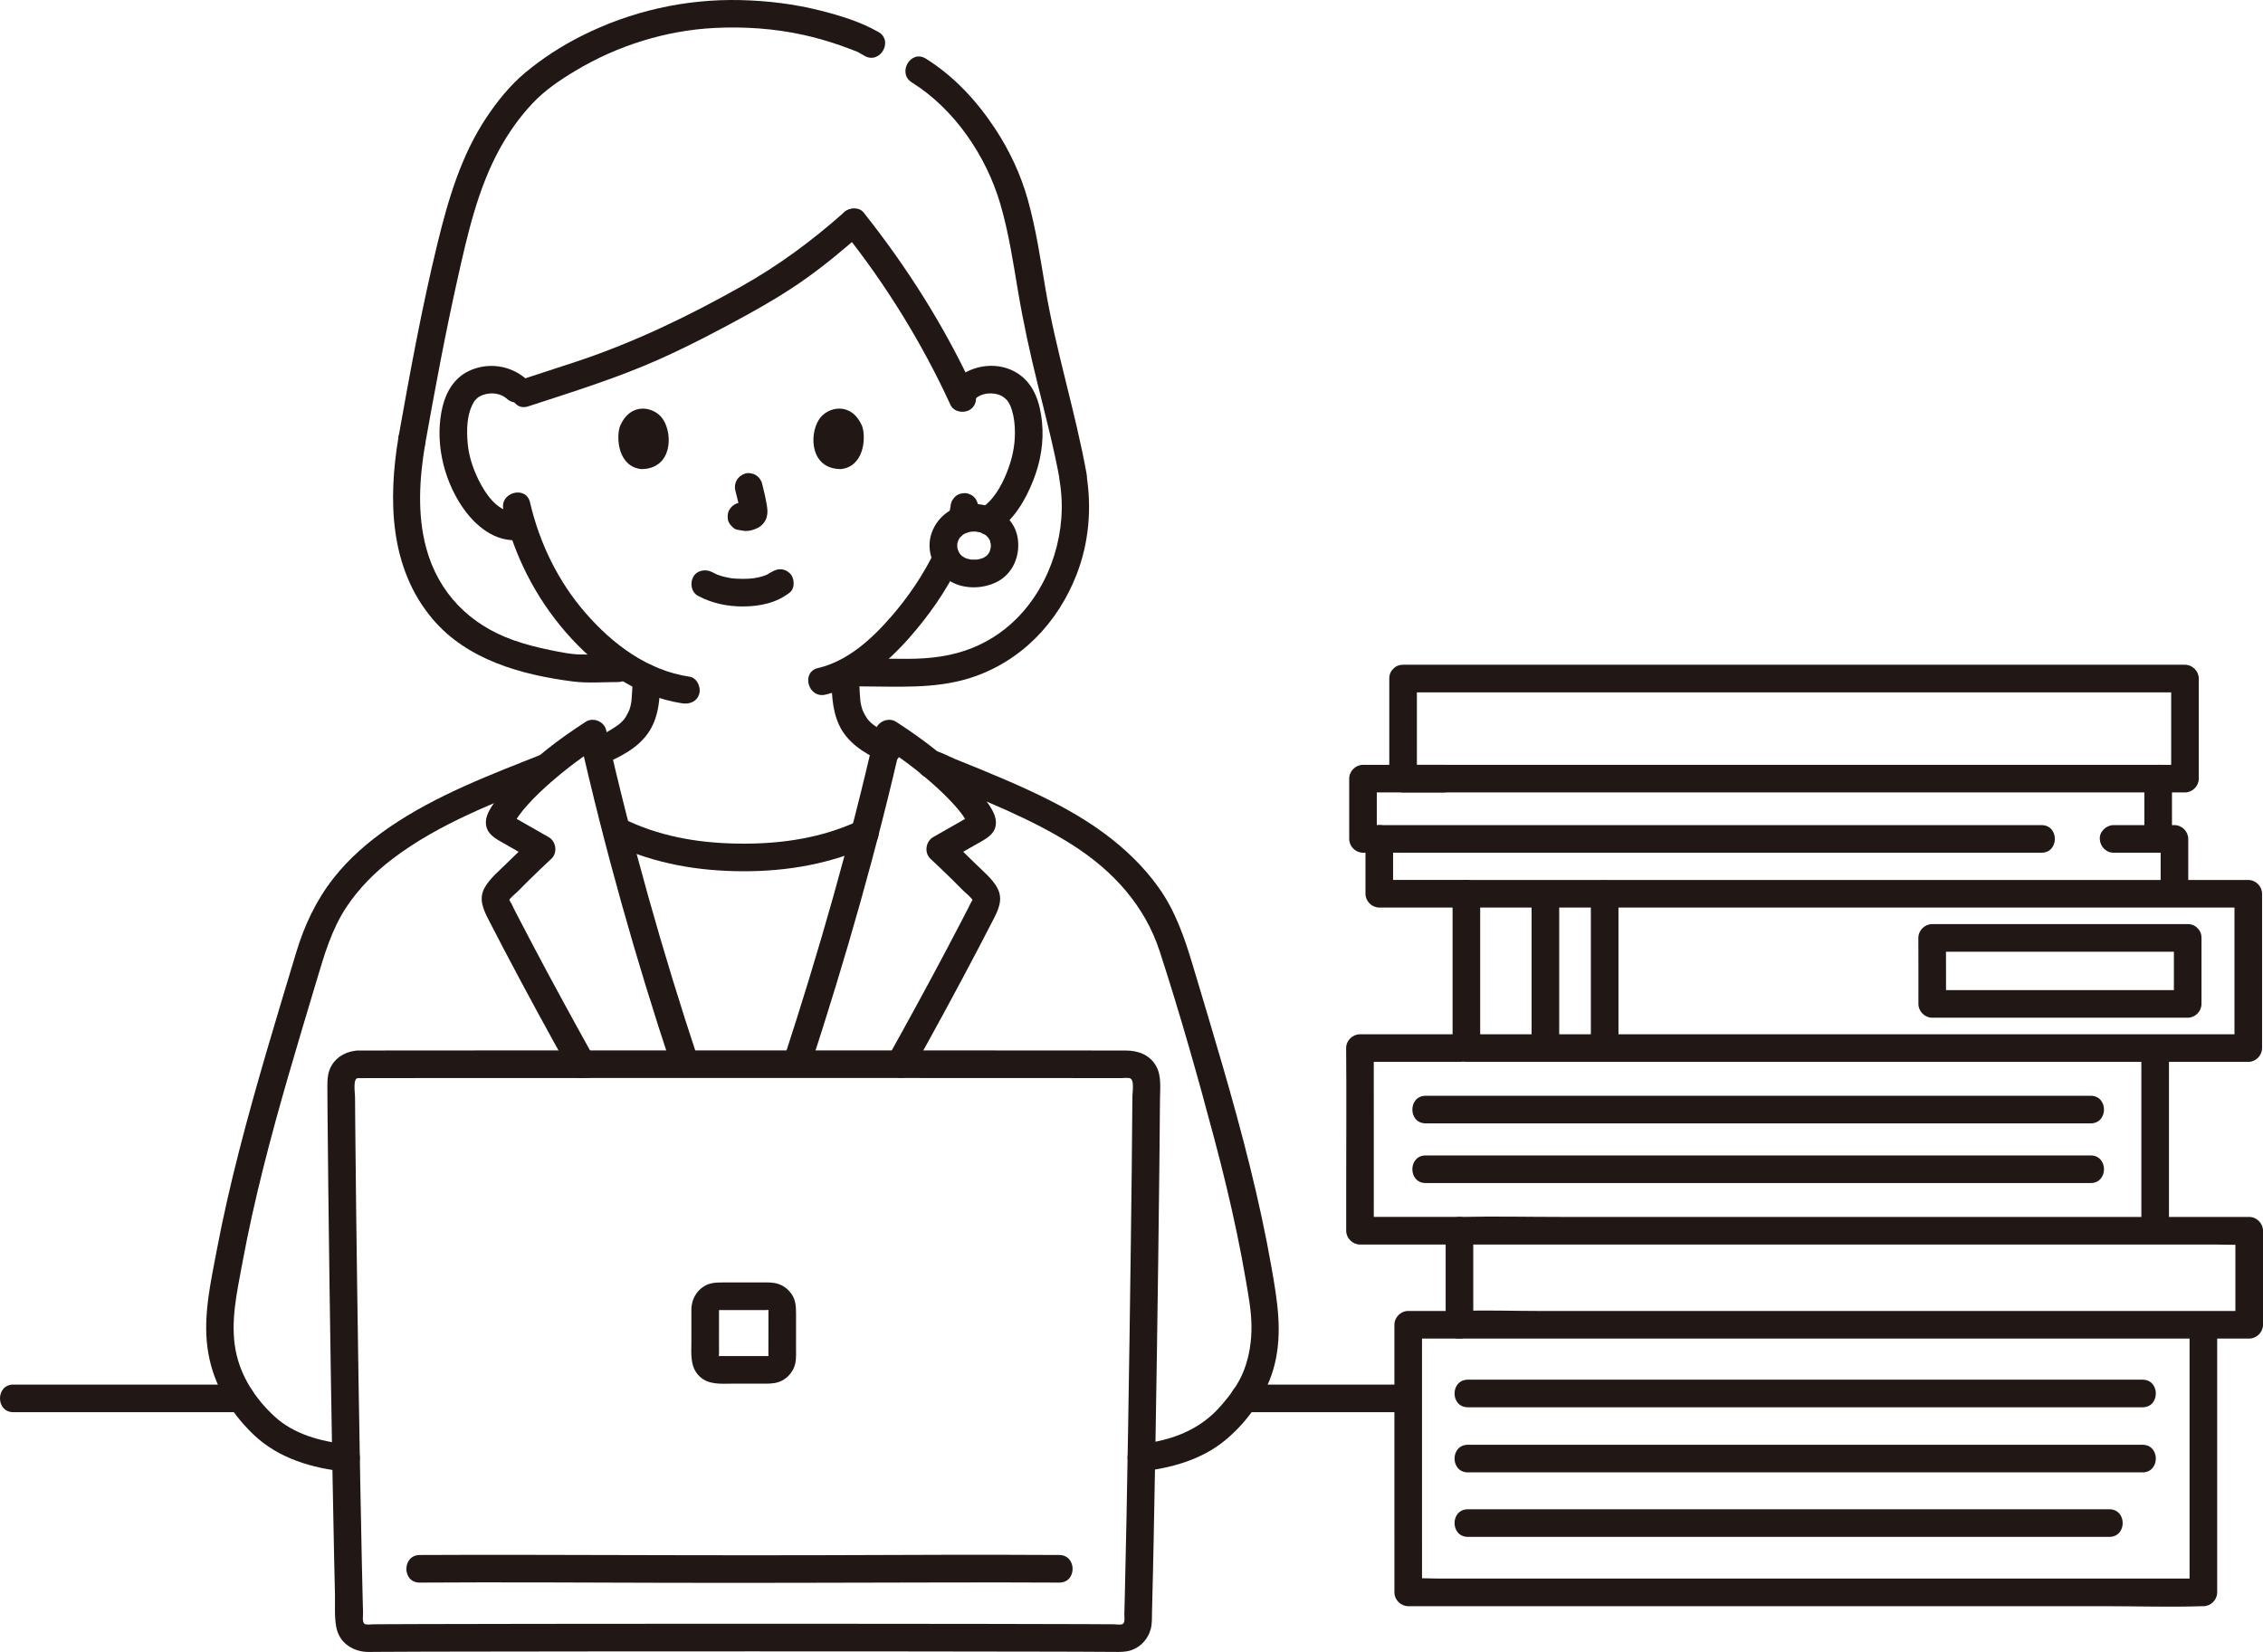 <?xml version="1.0" encoding="UTF-8"?><svg id="b" xmlns="http://www.w3.org/2000/svg" width="393.501" height="287.248" viewBox="0 0 393.501 287.248"><defs><style>.e{fill:#211715;stroke-width:0px;}</style></defs><g id="c"><g id="d"><path class="e" d="m41.918,240.755H2.318c-3.089,0-3.094,4.8,0,4.8h39.6c3.089,0,3.094-4.8,0-4.8h0Z"/><path class="e" d="m216.318,245.555h28.55c3.089,0,3.094-4.8,0-4.8h-28.55c-3.089,0-3.094,4.8,0,4.8h0Z"/><path class="e" d="m121.397,103.619c2.456,1.297,5.1,1.85,7.878,1.832,2.88-.019,5.731-.611,8.03-2.403.995-.775.875-2.591,0-3.394-1.055-.969-2.332-.827-3.394,0,.812-.633-.147.061-.412.2-.212.111-.779.266-.077.06-.221.065-.434.167-.654.238-.599.193-1.211.316-1.831.418.347-.057.188-.025-.066,0-.18.018-.36.033-.54.044-.433.028-.868.039-1.302.036-.389-.002-.777-.016-1.165-.042-.178-.012-.356-.026-.534-.044-.101-.01-.753-.131-.15-.013-.576-.112-1.147-.211-1.711-.38-.24-.072-.473-.158-.71-.239-.574-.196.449.221-.07-.024-.293-.138-.583-.283-.87-.434-1.11-.586-2.66-.318-3.284.861-.586,1.109-.324,2.658.861,3.284h0Z"/><path class="e" d="m127.869,85.3c.335,1.276.656,2.571.847,3.877l-.086-.638c.023.179.033.355.015.535l.086-.638c-.013.083-.031.161-.059.241l.242-.573c-.025.056-.051.104-.085.155l.375-.486c-.04.048-.078.086-.127.125l.486-.375c-.098.063-.201.114-.307.163l.573-.242c-.169.071-.337.122-.518.151l.638-.086c-.163.019-.323.018-.486,0l.638.086c-.183-.026-.363-.07-.546-.095-.319-.1-.638-.114-.957-.043-.319.014-.617.109-.892.285-.498.291-.973.862-1.103,1.434-.14.614-.11,1.304.242,1.849.312.484.835,1.022,1.434,1.103.453.061.894.175,1.355.196.727.032,1.396-.194,2.044-.493.809-.373,1.443-1.123,1.658-1.993.183-.74.107-1.358-.019-2.1-.211-1.249-.5-2.487-.821-3.712-.152-.579-.588-1.133-1.103-1.434s-1.273-.429-1.849-.242c-1.25.404-2.018,1.651-1.676,2.952h0Z"/><path class="e" d="m107.768,74.212c-.647,2.104-.225,6.944,3.76,7.356,5.268-.032,5.548-5.883,3.775-8.634-1.452-2.253-5.721-3.189-7.535,1.279Z"/><path class="e" d="m149.954,74.212c.648,2.104.226,6.944-3.76,7.355-5.268-.032-5.549-5.883-3.775-8.634,1.452-2.252,5.721-3.189,7.535,1.279Z"/><path class="e" d="m69.297,75.968c-1.829,10.93-1.583,22.786,5.923,31.665,6.022,7.123,15.486,9.719,24.381,10.862,2.564.33,5.248.102,7.831.102,3.089,0,3.094-4.8,0-4.8-2.212,0-4.429.049-6.64,0-1.682-.037-3.396-.418-5.041-.745-2.174-.432-4.327-.985-6.42-1.719-7.605-2.669-13.097-8.188-15.22-16.045-1.587-5.875-1.18-12.105-.187-18.045.214-1.277-.336-2.584-1.676-2.952-1.15-.316-2.737.391-2.952,1.676h0Z"/><path class="e" d="m152.753,5.568c-3.093-1.778-6.684-2.866-10.132-3.738-4.512-1.142-9.181-1.701-13.83-1.813-9.655-.233-19.204,1.936-27.818,6.304-3.429,1.738-6.67,3.839-9.626,6.299-2.638,2.196-4.821,4.916-6.728,7.76-4.415,6.585-6.693,14.338-8.551,21.965-2.706,11.106-4.761,22.374-6.77,33.623-.228,1.275.346,2.587,1.676,2.952,1.161.319,2.723-.393,2.952-1.676,1.719-9.625,3.505-19.245,5.643-28.787,1.722-7.683,3.505-15.65,7.337-22.604,1.566-2.841,3.438-5.48,5.653-7.841,2.166-2.309,4.775-4.072,7.493-5.702,7.287-4.371,15.691-7.013,24.185-7.447,5.173-.264,10.435.096,15.497,1.213,2.162.477,4.292,1.091,6.383,1.819.987.344,1.963.719,2.935,1.102.678.267.241.113.112.044.156.085.309.177.462.266l.704.405c2.683,1.542,5.103-2.604,2.423-4.145h0Z"/><path class="e" d="m184.281,83.802c1.384,8.449-1.465,17.719-7.531,23.788-2.526,2.527-5.619,4.443-9.012,5.567-3.698,1.225-7.41,1.462-11.277,1.396-2.286-.039-4.575,0-6.861,0-3.089,0-3.094,4.8,0,4.8,6.376,0,12.929.495,19.091-1.462,8.778-2.788,15.267-9.568,18.547-18.075,2.118-5.492,2.622-11.5,1.673-17.29-.21-1.28-1.798-1.993-2.952-1.676-1.36.374-1.887,1.668-1.676,2.952h0Z"/><path class="e" d="m158.566,14.34c7.404,4.62,12.923,12.78,15.362,21.086,1.464,4.988,2.24,10.154,3.101,15.271.902,5.359,2.06,10.651,3.364,15.927,1.385,5.603,2.853,11.184,3.888,16.866.232,1.276,1.782,1.998,2.952,1.676,1.342-.369,1.909-1.673,1.676-2.952-1.946-10.689-5.255-21.069-7.082-31.788-.896-5.259-1.662-10.566-3.109-15.71-1.243-4.42-3.182-8.553-5.709-12.381-3.166-4.795-7.122-9.083-12.021-12.14-2.628-1.64-5.041,2.511-2.423,4.145h0Z"/><path class="e" d="m143.526,120.789c5.852-1.36,10.766-5.542,14.643-9.952,3.313-3.768,6.307-8.001,8.491-12.531.563-1.167.32-2.593-.861-3.284-1.051-.615-2.718-.312-3.284.861-1.982,4.112-4.63,7.982-7.547,11.338-3.464,3.985-7.638,7.758-12.719,8.939-3.008.699-1.735,5.328,1.276,4.629h0Z"/><path class="e" d="m165.288,88.145c-.005.041-.01.082-.016.124l.086-.638c-.098.723-.26,1.436-.464,2.136-.1.319-.114.638-.043.957.014.319.109.617.285.892.151.28.357.504.618.673.232.212.504.355.816.43l.638.086c.433-.001.837-.111,1.211-.328l.486-.375c.297-.299.503-.652.617-1.059.278-.953.444-1.913.566-2.898.012-.33-.056-.639-.207-.925-.097-.298-.262-.555-.496-.772-.217-.234-.475-.399-.772-.496-.286-.15-.594-.219-.925-.207l-.638.086c-.407.114-.76.32-1.059.617l-.375.486c-.217.374-.326.778-.328,1.211h0Z"/><path class="e" d="m87.533,88.629c1.838,7.893,5.579,15.263,10.905,21.373,5.227,5.998,12.175,11.095,20.206,12.3,1.28.192,2.58-.321,2.952-1.676.311-1.133-.387-2.759-1.676-2.952-7.313-1.097-13.329-5.606-18.088-11.066-4.787-5.493-8.023-12.179-9.67-19.255-.7-3.007-5.33-1.734-4.629,1.276h0Z"/><path class="e" d="m91.553,65.959c-2.761-2.464-6.723-3.038-10.076-1.426-2.426,1.166-3.866,3.531-4.498,6.076-1.441,5.802.006,12.436,3.304,17.379,2.263,3.391,5.841,6.444,10.189,5.88,1.285-.167,2.4-.984,2.4-2.4,0-1.167-1.106-2.568-2.4-2.4-3.206.416-5.37-2.167-6.79-4.73-1.198-2.162-2.125-4.675-2.351-7.146s-.199-5.313,1.177-7.466c.093-.133.068-.107-.074.079.07-.087.143-.172.22-.253.061-.06.545-.511.36-.369.427-.327.902-.521,1.42-.645,1.3-.312,2.713-.088,3.726.815,2.299,2.051,5.705-1.332,3.394-3.394h0Z"/><path class="e" d="m169.565,69.352c.873-.783,2.044-1.043,3.192-.914,1.063.12,1.682.489,2.28,1.079.357.352-.139-.259.136.149.095.141.187.283.273.431.242.417.375.769.519,1.247.376,1.245.506,2.514.516,3.811.018,2.482-.515,4.775-1.433,7.071s-2.368,4.871-4.531,6.198c-2.629,1.613-.22,5.766,2.423,4.145,3.3-2.024,5.356-5.559,6.737-9.066,1.268-3.22,1.86-6.672,1.51-10.133-.323-3.199-1.281-6.434-4.058-8.331-3.348-2.288-8.017-1.716-10.958.921-2.305,2.067,1.099,5.452,3.394,3.394h0Z"/><path class="e" d="m104.547,133.018c3.156-1.313,6.5-2.918,8.386-5.911,1.73-2.745,1.834-6.042,1.876-9.193.017-1.256-1.116-2.458-2.4-2.4-1.315.059-2.382,1.054-2.4,2.4-.015,1.136-.072,2.27-.163,3.402-.015.183-.03.366-.048.549-.019.186-.067.488-.01.137-.06.368-.132.734-.24,1.091-.043.142-.094.282-.144.422-.217.609.13-.225-.04.096-.159.301-.296.608-.471.901-.069.115-.14.229-.215.341-.117.176-.253.342-.041.083-.215.264-.448.514-.698.745-.103.095-.211.183-.317.275.303-.263-.072.052-.138.099-.293.213-.592.417-.897.612-.564.361-1.149.689-1.746.992-.315.159-.633.311-.954.457-.13.059-.26.117-.39.175-.037.016-.687.29-.225.098-1.154.48-2.11,1.611-1.676,2.952.359,1.11,1.711,2.193,2.952,1.676h0Z"/><path class="e" d="m144.592,116.993c0,3.049.013,6.23,1.302,9.044,1.394,3.045,4.324,4.913,7.273,6.256,1.14.519,2.636.364,3.284-.861.556-1.053.359-2.728-.861-3.284-1.273-.58-2.505-1.241-3.639-2.065-.096-.07-.417-.333-.174-.129-.133-.112-.265-.225-.391-.345-.222-.21-.429-.435-.622-.672.212.26.077.095-.04-.082-.074-.112-.146-.225-.214-.341-.175-.293-.312-.599-.47-.9-.163-.311.11.34,0,.002-.06-.185-.135-.364-.19-.551-.102-.346-.166-.699-.229-1.053-.027-.173-.025-.158.007.045l-.025-.237c-.012-.157-.029-.314-.042-.471-.033-.392-.059-.784-.083-1.177-.063-1.06-.083-2.118-.083-3.179,0-1.255-1.104-2.458-2.4-2.4s-2.4,1.055-2.4,2.4h0Z"/><path class="e" d="m106.844,146.924c7.132,3.275,14.58,4.557,22.388,4.572s15.272-1.304,22.388-4.572c1.178-.541,1.469-2.243.861-3.284-.707-1.209-2.101-1.404-3.284-.861-6.324,2.905-13.059,3.93-19.965,3.917s-13.628-1.006-19.965-3.917c-1.177-.541-2.584-.334-3.284.861-.605,1.034-.322,2.74.861,3.284h0Z"/><path class="e" d="m169.372,87.626c-3.294.04-6.232,1.878-7.364,5.02-1.072,2.977.229,6.325,2.729,8.108,2.458,1.753,6.05,1.759,8.675.396,2.809-1.46,4.049-4.667,3.535-7.691-.611-3.594-4.125-5.792-7.575-5.834-1.256-.015-2.458,1.115-2.4,2.4.059,1.313,1.054,2.384,2.4,2.4.16.002.319.015.478.017.419.007-.122.001-.176-.035.162.108.532.1.731.156.14.039.275.09.414.134.382.121-.15-.043-.179-.08.124.152.546.285.724.403.057.038.441.286.083.052-.342-.224-.001.013.062.072.154.143.287.352.449.48-.394-.312-.235-.341-.105-.118.054.093.117.182.17.276.052.092.091.2.149.287.079.168.042.076-.112-.277.032.081.061.162.088.244.062.189.067.466.159.633-.018-.032-.05-.635-.034-.245.005.134.017.267.017.401,0,.093-.002.187-.007.28-.012.243-.153.528.032-.095-.068.229-.088.474-.158.704-.029.096-.09.206-.102.303.061-.478.2-.409.066-.168-.101.182-.205.359-.313.538-.14.231-.272.152.115-.14-.056.042-.113.131-.164.186-.085.091-.174.178-.266.262-.221.2-.341.131.095-.059-.187.081-.36.241-.544.339-.11.059-.253.102-.355.173.039-.027.565-.2.198-.094-.223.065-.441.14-.668.191-.121.027-.317.026-.426.079l.344-.048c-.1.011-.201.019-.302.025-.257.016-.516.019-.773.008-.1-.004-.2-.016-.301-.02-.533-.022.571.114.056.008-.232-.047-.461-.097-.687-.166-.088-.027-.174-.061-.262-.087-.401-.121.533.27-.044-.026-.196-.1-.377-.22-.563-.335-.184-.115-.116-.218.177.143-.075-.093-.199-.17-.287-.255-.092-.089-.489-.575-.236-.23.257.35.006-.003-.035-.066-.07-.107-.135-.217-.195-.329-.124-.231-.091-.46.024.106-.016-.078-.064-.168-.09-.245-.071-.212-.115-.429-.167-.646-.117-.487.027.599.014.09-.002-.094-.012-.189-.015-.283-.003-.137-.002-.274.006-.41.019-.332.16-.313-.025.115.095-.219.13-.522.2-.753.109-.36-.068.184-.095.214.101-.115.161-.323.242-.457.045-.074.095-.144.14-.218.228-.375-.405.419-.014.023.143-.146.425-.334.521-.508l-.275.208c.072-.054.146-.107.221-.157.114-.076.231-.148.351-.215.099-.055.217-.096.309-.16.166-.078.083-.044-.25.1.089-.035.179-.069.27-.099.282-.096.57-.157.861-.219.351-.075-.115.104-.18.023.031.038.564-.03.636-.031,1.255-.015,2.459-1.093,2.4-2.4-.058-1.287-1.055-2.416-2.4-2.4Z"/><path class="e" d="m103.261,183.843c-3.509-6.299-6.967-12.626-10.338-19-.823-1.556-1.64-3.114-2.451-4.676-.365-.702-.728-1.404-1.09-2.108-.2-.388-.392-.904-.646-1.258-.235-.327-.129-.568-.319-.09.233-.583,1.195-1.277,1.635-1.73.611-.63,1.231-1.252,1.857-1.868,1.304-1.284,2.634-2.541,3.968-3.792,1.122-1.052.827-3.025-.486-3.769-1.19-.675-2.38-1.352-3.568-2.031-.559-.319-1.118-.639-1.677-.959-.279-.16-.558-.32-.837-.48-.139-.08-.279-.16-.418-.24-.307-.2-.286-.15.062.151l.328,1.211c-.018.535.223-.266.35-.477.2-.333.416-.656.64-.974.439-.622.933-1.2,1.441-1.766,1.281-1.429,2.679-2.751,4.124-4.012,2.656-2.318,5.493-4.432,8.457-6.34l-3.526-1.434c4.386,19.415,9.791,38.594,16.07,57.48.97,2.917,5.607,1.667,4.629-1.276-6.279-18.886-11.684-38.065-16.07-57.48-.333-1.473-2.261-2.249-3.526-1.434-4.643,2.989-9.177,6.442-12.97,10.47-.929.986-1.798,2.028-2.597,3.123-.77,1.056-1.743,2.403-1.81,3.742-.11,2.21,1.796,3.058,3.44,4,1.677.96,3.355,1.917,5.036,2.87l-.486-3.769c-1.451,1.361-2.897,2.728-4.309,4.129-1.293,1.283-2.936,2.625-3.856,4.212-1.18,2.034-.261,3.915.705,5.794.871,1.694,1.75,3.385,2.635,5.072,3.723,7.096,7.561,14.131,11.461,21.131,1.504,2.699,5.651.281,4.145-2.423h0Z"/><path class="e" d="m140.833,185.683c6.182-18.928,11.671-38.052,16.06-57.48l-3.526,1.434c2.965,1.909,5.804,4.022,8.462,6.34,1.446,1.261,2.846,2.583,4.127,4.012.508.566,1.003,1.144,1.442,1.766.224.317.439.641.64.974.124.206.374,1.016.35.477l.328-1.211c.203-.39.32-.265-.149-.031-.287.143-.562.321-.84.48-.63.36-1.259.719-1.889,1.079-1.187.678-2.374,1.355-3.561,2.031-1.313.748-1.607,2.714-.486,3.769,1.273,1.198,2.542,2.399,3.789,3.624.626.615,1.247,1.236,1.86,1.865.495.508,1.526,1.248,1.801,1.901-.158-.374.029-.444-.319.09-.211.324-.362.705-.538,1.048-.398.773-.797,1.546-1.198,2.318-.811,1.562-1.628,3.12-2.45,4.676-3.366,6.372-6.821,12.696-10.33,18.99-1.506,2.701,2.638,5.124,4.145,2.423,3.901-6.995,7.733-14.028,11.452-21.121.885-1.687,1.763-3.378,2.634-5.072.937-1.822,1.848-3.622.804-5.627-.833-1.6-2.522-2.952-3.785-4.211-1.464-1.459-2.965-2.881-4.47-4.298l-.486,3.769c1.677-.955,3.354-1.913,5.03-2.87,1.643-.939,3.568-1.784,3.442-4-.074-1.299-.977-2.585-1.718-3.619-.819-1.142-1.723-2.224-2.687-3.246-3.796-4.027-8.333-7.48-12.978-10.47-1.265-.814-3.193-.039-3.526,1.434-4.389,19.428-9.878,38.552-16.06,57.48-.961,2.943,3.672,4.204,4.629,1.276h0Z"/><path class="e" d="m60.168,251.105c-4.392-.445-9.099-1.736-12.413-4.793-3.371-3.108-5.933-7.004-6.787-11.543-.938-4.989.25-10.14,1.155-15.044,1.025-5.557,2.261-11.073,3.634-16.554,2.75-10.972,6.043-21.797,9.286-32.631,1.342-4.48,2.596-8.899,5.21-12.837,2.136-3.219,4.929-6.03,8-8.364,8.213-6.24,18.154-9.936,27.653-13.71,1.204-.478,2.047-1.605,1.676-2.952-.315-1.145-1.741-2.158-2.952-1.676-9.205,3.657-18.729,7.215-26.943,12.858-3.624,2.49-6.984,5.382-9.703,8.852-3.018,3.851-5.063,8.2-6.471,12.877-3.445,11.443-6.948,22.881-9.916,34.459-1.482,5.78-2.82,11.599-3.928,17.462-1.03,5.455-2.321,11.123-1.611,16.693.757,5.942,3.701,11.107,8.011,15.232,4.353,4.167,10.226,5.877,16.098,6.472,1.291.131,2.4-1.197,2.4-2.4,0-1.407-1.105-2.269-2.4-2.4h0Z"/><path class="e" d="m198.468,255.865c5.225-.598,10.471-2.035,14.59-5.442,4.009-3.316,7.337-8.116,8.588-13.187,1.379-5.591.456-11.096-.517-16.665-1.041-5.961-2.333-11.876-3.787-17.749-2.909-11.755-6.458-23.336-9.925-34.935-1.432-4.79-3.032-9.488-5.97-13.592-2.62-3.658-5.829-6.725-9.439-9.393-4.218-3.117-8.895-5.562-13.651-7.743-2.634-1.208-5.304-2.336-7.984-3.438-1.426-.586-2.855-1.162-4.286-1.734-1.247-.499-2.896-1.521-4.249-1.521-3.089,0-3.094,4.8,0,4.8-.593,0,.119.195.179.235.276.185.692.275,1.003.399.597.238,1.194.476,1.791.715,1.174.47,2.347.941,3.517,1.419,2.191.894,4.371,1.811,6.53,2.78,4.061,1.823,8.063,3.817,11.813,6.226,6.922,4.447,12.411,10.468,14.986,18.385,3.501,10.764,6.611,21.728,9.515,32.667,1.428,5.38,2.747,10.79,3.885,16.239.587,2.81,1.125,5.63,1.607,8.46.436,2.562.919,5.135.946,7.741.028,2.638-.36,5.266-1.306,7.738-.92,2.403-2.562,4.562-4.269,6.463-3.547,3.948-8.368,5.737-13.567,6.332-1.288.147-2.4.998-2.4,2.4,0,1.183,1.104,2.548,2.4,2.4h0Z"/><path class="e" d="m62.213,182.673c-1.839.112-3.538.928-4.52,2.544-.691,1.137-.776,2.384-.77,3.674.007,1.573.019,3.146.031,4.719.034,4.237.079,8.473.128,12.709.125,10.888.276,21.775.445,32.662.165,10.598.343,21.197.57,31.794.045,2.114.093,4.228.145,6.341.047,1.91-.126,4.008.244,5.887.535,2.717,2.972,4.252,5.608,4.243.588-.002,1.176-.011,1.764-.015,4.833-.032,9.666-.039,14.499-.048,7.75-.015,15.501-.023,23.251-.029,9.11-.007,18.221-.009,27.331-.009s18.132.004,27.197.011c7.451.006,14.902.014,22.353.031,4.415.01,8.831.013,13.246.051,1,.009,1.967.04,2.939-.283,1.712-.57,3.026-2.043,3.445-3.79.235-.98.174-2.058.201-3.062.112-4.186.203-8.372.288-12.558.223-10.905.402-21.811.566-32.717.16-10.633.304-21.267.42-31.901.042-3.914.082-7.829.108-11.744.013-1.914.298-4.105-.679-5.827-1.108-1.955-3.12-2.681-5.254-2.686-4.135-.01-8.27-.01-12.405-.013-7.313-.004-14.627-.006-21.94-.008-8.982-.002-17.964-.003-26.946-.003-9.245,0-18.49,0-27.735.001-8.108.001-16.216.003-24.325.006-5.454.002-10.907.004-16.361.011-1.281.002-2.563.003-3.844.007-3.088.01-3.094,4.81,0,4.8,3.552-.012,7.105-.011,10.657-.013,6.763-.005,13.527-.007,20.29-.008,8.577-.002,17.155-.003,25.732-.004,9.129,0,18.258,0,27.388,0,8.29,0,16.58.002,24.869.005,6.098.002,12.196.004,18.294.01,1.798.002,3.596.003,5.394.006.493,0,1.08-.087,1.565.004.917.171.508,2.389.503,3.172-.054,8.572-.161,17.143-.272,25.714-.143,11.048-.306,22.095-.492,33.142-.16,9.501-.329,19.003-.567,28.503-.022.866-.044,1.732-.068,2.598-.013.47.16,1.476-.255,1.771-.312.222-1.195.068-1.586.065-1.706-.014-3.413-.021-5.119-.027-5.924-.022-11.848-.032-17.772-.04-8.203-.011-16.407-.018-24.61-.021-9.068-.004-18.136-.005-27.204-.002-8.54.002-17.079.007-25.619.017-6.618.007-13.236.016-19.854.036-2.145.006-4.29.013-6.434.025-.717.004-1.433.008-2.15.014-.393.003-1.229.145-1.528-.084-.431-.329-.235-1.439-.249-1.951-.024-.873-.046-1.746-.068-2.619-.051-2.033-.097-4.067-.141-6.1-.105-4.807-.197-9.614-.284-14.421-.2-11.042-.371-22.085-.524-33.127-.132-9.537-.254-19.074-.339-28.612-.014-1.597-.027-3.193-.037-4.79-.004-.662-.4-3.207.48-3.261,3.069-.187,3.09-4.988,0-4.8Z"/><path class="e" d="m72.981,275.188c13.781-.085,27.564-.013,41.345.029,16.7.051,33.399-.025,50.1-.051,6.588-.01,13.177-.019,19.766.022,3.089.019,3.093-4.781,0-4.8-13.477-.084-26.956-.012-40.434.031-16.864.053-33.726-.028-50.59-.052-6.729-.01-13.458-.02-20.186.022-3.088.019-3.094,4.819,0,4.8h0Z"/><path class="e" d="m120.223,227.552c-.004,1.879-.006,3.758-.002,5.637.004,2.119-.287,4.447,1.358,6.082,1.596,1.586,3.788,1.325,5.843,1.323,1.85-.002,3.7-.001,5.551.003,1.087.003,2.136-.04,3.113-.586,1.052-.589,1.918-1.679,2.182-2.863.223-1,.146-2.074.149-3.093.003-.99.004-1.979.004-2.969,0-.904,0-1.808-.002-2.713-.002-1.131-.06-2.231-.687-3.22-.709-1.118-1.874-1.905-3.188-2.082-.863-.116-1.738-.074-2.607-.074-2.064,0-4.129,0-6.193,0-1.203,0-2.39.034-3.43.734-1.315.885-2.019,2.249-2.089,3.821-.056,1.256,1.144,2.456,2.4,2.4,1.348-.06,2.34-1.055,2.4-2.4.027-.61-.142.486.037-.078l-.097.251c.142-.222.119-.202-.069.062.158-.1.266-.125-.088.038.496-.229-.488.008.071-.044-.678.063.247.017.415.017.372,0,.744,0,1.116,0,1.537,0,3.073,0,4.61,0,.717,0,1.435,0,2.152,0,.204,0,.686-.078.872.008l-.279-.025c.256.083.229.067-.08-.046.492.202-.342-.204.063.053l-.16-.212c.128.231.126.197-.007-.101.173.545.05-.514.037.078-.007.305.001.611.002.917.001.763.002,1.525.002,2.288,0,1.577-.001,3.154-.01,4.73,0,.072.045.523-.004.567l.052-.27c-.021.118-.052.234-.093.347.105-.101.069-.464.004-.103l.158-.213c-.192.179-.163.166.086-.039-.55.144.381-.063.014.016-.352.075.604.023.007.007-.348-.009-.697-.002-1.045-.003-1.511-.003-3.022-.004-4.533-.003-.74,0-1.48.001-2.219.003-.3,0-.6.001-.9.002-.119,0-.415.048-.519-.006.305.047.37.047.193,0-.171-.054-.116-.029.164.074-.54-.228.413.272-.065-.05.187.264.209.285.067.063l.096.252-.053-.171c-.058-.266-.053-.235.013.094-.072-.065-.004-.655-.005-.763-.004-.847-.006-1.695-.008-2.542-.002-1.732,0-3.464.003-5.196.003-1.255-1.106-2.458-2.4-2.4-1.303.058-2.397,1.054-2.4,2.4Z"/><path class="e" d="m146.76,36.936c-5.628,4.97-11.269,9.165-17.884,12.886-9.146,5.145-18.546,9.691-28.511,13.008-3.261,1.085-6.535,2.133-9.802,3.201-2.923.956-1.672,5.592,1.276,4.629,7.733-2.528,15.51-4.92,22.945-8.255,5.152-2.311,10.185-4.948,15.131-7.669,3.485-1.917,6.908-3.953,10.154-6.254,3.53-2.503,6.844-5.29,10.085-8.152,2.32-2.049-1.085-5.433-3.394-3.394h0Z"/><path class="e" d="m146.76,40.33c7.345,9.229,13.611,19.388,18.529,30.102.541,1.178,2.244,1.469,3.284.861,1.21-.708,1.404-2.101.861-3.284-5.098-11.106-11.671-21.513-19.28-31.074-.808-1.015-2.551-.844-3.394,0-1.003,1.003-.81,2.377,0,3.394h0Z"/><path class="e" d="m256.177,230.354v-16.351l-2.4,2.4c4.767,0,9.533,0,14.3,0,10.868,0,21.736,0,32.604,0,13.01,0,26.02,0,39.03,0,11.327,0,22.654,0,33.981,0,3.783,0,7.567,0,11.35,0,1.891,0,3.817.108,5.706,0,.117-.007.236,0,.353,0l-2.4-2.4c0,5.45,0,10.9,0,16.351l2.4-2.4h-123.669c-4.476,0-8.988-.167-13.462,0-.064.002-.129,0-.193,0-3.089,0-3.094,4.8,0,4.8h137.324c1.297,0,2.4-1.1,2.4-2.4,0-5.45,0-10.9,0-16.351,0-1.297-1.1-2.4-2.4-2.4-4.734,0-9.467,0-14.201,0-10.851,0-21.702,0-32.553,0-13.009,0-26.018,0-39.027,0-11.342,0-22.684,0-34.026,0-5.711,0-11.439-.131-17.149,0-.122.003-.245,0-.367,0-1.297,0-2.4,1.1-2.4,2.4v16.351c0,3.089,4.8,3.094,4.8,0Z"/><path class="e" d="m372.349,183.503c0,9.538,0,19.076,0,28.614,0,3.089,4.8,3.094,4.8,0,0-9.538,0-19.076,0-28.614,0-3.089-4.8-3.094-4.8,0h0Z"/><path class="e" d="m247.906,195.336c4.922,0,9.843,0,14.765,0,8.719,0,17.439,0,26.158,0,10.036,0,20.073,0,30.109,0,9.02,0,18.04,0,27.061,0,5.524,0,11.048,0,16.572,0h.963c3.089,0,3.094-4.8,0-4.8-4.922,0-9.843,0-14.765,0h-26.158c-10.036,0-20.073,0-30.109,0-9.02,0-18.04,0-27.061,0-5.524,0-11.048,0-16.572,0h-.963c-3.089,0-3.094,4.8,0,4.8h0Z"/><path class="e" d="m247.906,205.712c4.922,0,9.843,0,14.765,0h26.158c10.036,0,20.073,0,30.109,0,9.02,0,18.04,0,27.061,0,5.524,0,11.048,0,16.572,0h.963c3.089,0,3.094-4.8,0-4.8-4.922,0-9.843,0-14.765,0-8.719,0-17.439,0-26.158,0h-30.109c-9.02,0-18.04,0-27.061,0-5.524,0-11.048,0-16.572,0h-.963c-3.089,0-3.094,4.8,0,4.8h0Z"/><path class="e" d="m253.777,211.603c-5.765,0-11.53,0-17.295,0l2.4,2.4c0-9.512.002-19.025-.004-28.537,0-1.074.005-2.147-.004-3.221l-2.4,2.4c5.768,0,11.536,0,17.303,0,3.089,0,3.094-4.8,0-4.8-5.768,0-11.536,0-17.303,0-1.289,0-2.411,1.1-2.4,2.4.07,8.051.008,16.105.008,24.156,0,2.534,0,5.068,0,7.602,0,1.297,1.1,2.4,2.4,2.4,5.765,0,11.53,0,17.295,0,3.089,0,3.094-4.8,0-4.8h0Z"/><path class="e" d="m380.734,231.926c0,14.988,0,29.976,0,44.964l2.4-2.4h-132.623c-1.782,0-3.628-.139-5.407,0-.078.006-.159,0-.237,0l2.4,2.4c0-15.512,0-31.024-.003-46.536l-2.4,2.4c2.971,0,5.943,0,8.914,0,3.089,0,3.094-4.8,0-4.8-2.971,0-5.943,0-8.914,0-1.297,0-2.4,1.1-2.4,2.4.004,15.512.003,31.024.003,46.536,0,1.297,1.1,2.4,2.4,2.4h121.238c5.586,0,11.208.183,16.792,0,.079-.003.158,0,.237,0,1.297,0,2.4-1.1,2.4-2.4,0-14.988,0-29.976,0-44.964,0-3.089-4.8-3.094-4.8,0h0Z"/><path class="e" d="m255.243,256.022c5.277,0,10.555,0,15.832,0,8.681,0,17.362,0,26.043,0h29.887c8.956,0,17.912,0,26.868,0,5.83,0,11.66,0,17.489,0h1.186c3.089,0,3.094-4.8,0-4.8-5.277,0-10.555,0-15.832,0-8.681,0-17.362,0-26.043,0h-29.887c-8.956,0-17.912,0-26.868,0-5.83,0-11.66,0-17.489,0h-1.186c-3.089,0-3.094,4.8,0,4.8h0Z"/><path class="e" d="m255.243,244.702c5.277,0,10.555,0,15.832,0h26.043c9.962,0,19.925,0,29.887,0h26.868c5.83,0,11.66,0,17.489,0h1.186c3.089,0,3.094-4.8,0-4.8-5.277,0-10.555,0-15.832,0h-26.043c-9.962,0-19.925,0-29.887,0h-26.868c-5.83,0-11.66,0-17.489,0h-1.186c-3.089,0-3.094,4.8,0,4.8h0Z"/><path class="e" d="m255.243,267.237h14.526c8.362,0,16.723,0,25.085,0h28.728c8.646,0,17.292,0,25.938,0,5.408,0,10.816,0,16.223,0h1.041c3.089,0,3.094-4.8,0-4.8-4.842,0-9.684,0-14.526,0h-25.085c-9.576,0-19.152,0-28.728,0-8.646,0-17.292,0-25.938,0-5.408,0-10.816,0-16.223,0h-1.041c-3.089,0-3.094,4.8,0,4.8h0Z"/><path class="e" d="m380.503,154.153v-8.28c0-1.297-1.1-2.4-2.4-2.4-3.528,0-7.056,0-10.584,0-1.255,0-2.458,1.104-2.4,2.4s1.055,2.4,2.4,2.4c3.528,0,7.056,0,10.584,0l-2.4-2.4v8.28c0,1.255,1.104,2.458,2.4,2.4s2.4-1.055,2.4-2.4h0Z"/><path class="e" d="m372.873,135.392v10.481c0,1.255,1.104,2.458,2.4,2.4s2.4-1.055,2.4-2.4v-10.481c0-1.255-1.104-2.458-2.4-2.4s-2.4,1.055-2.4,2.4h0Z"/><path class="e" d="m237.436,145.873v9.535c0,1.297,1.1,2.4,2.4,2.4,5.049,0,10.097,0,15.146,0,1.255,0,2.458-1.104,2.4-2.4s-1.055-2.4-2.4-2.4c-5.049,0-10.097,0-15.146,0l2.4,2.4v-9.535c0-1.255-1.104-2.458-2.4-2.4s-2.4,1.055-2.4,2.4h0Z"/><path class="e" d="m250.947,132.992c-4.647,0-9.294,0-13.942,0-1.297,0-2.4,1.1-2.4,2.4v10.481c0,1.297,1.1,2.4,2.4,2.4,4.972,0,9.944,0,14.916,0,8.917,0,17.835,0,26.752,0,10.288,0,20.577,0,30.865,0,9.231,0,18.463,0,27.694,0,5.601,0,11.202,0,16.803,0,.318,0,.635,0,.953,0,3.089,0,3.094-4.8,0-4.8-4.972,0-9.944,0-14.916,0-8.917,0-17.835,0-26.752,0-10.288,0-20.577,0-30.865,0-9.231,0-18.463,0-27.694,0-5.601,0-11.202,0-16.803,0-.318,0-.635,0-.953,0l2.4,2.4v-10.481l-2.4,2.4c4.647,0,9.294,0,13.942,0,3.089,0,3.094-4.8,0-4.8h0Z"/><path class="e" d="m243.977,120.388c23.163,0,46.327,0,69.49,0,18.597,0,37.194,0,55.791,0,3.559,0,7.118,0,10.677,0l-2.4-2.4v17.404l2.4-2.4c-23.249,0-46.498,0-69.747,0-18.529,0-37.058,0-55.586,0-3.542,0-7.084,0-10.626,0l2.4,2.4c0-5.801,0-11.602,0-17.404,0-3.089-4.8-3.094-4.8,0,0,5.801,0,11.602,0,17.404,0,1.297,1.1,2.4,2.4,2.4,10.292,0,20.583,0,30.875,0,22.166,0,44.331,0,66.497,0,12.862,0,25.725,0,38.587,0,1.297,0,2.4-1.1,2.4-2.4v-17.404c0-1.297-1.1-2.4-2.4-2.4-10.298.002-20.596,0-30.893,0-22.2,0-44.399,0-66.599,0-12.822,0-25.645,0-38.467,0-3.089,0-3.094,4.8,0,4.8Z"/><path class="e" d="m254.982,157.809c23.163,0,46.327,0,69.49,0,18.597,0,37.194,0,55.791,0,3.559,0,7.118,0,10.677,0l-2.4-2.4v26.837l2.4-2.4c-23.249,0-46.498,0-69.747,0-18.529,0-37.058,0-55.586,0-3.542,0-7.084,0-10.626,0l2.4,2.4c0-8.946,0-17.891,0-26.837,0-3.089-4.8-3.094-4.8,0,0,8.946,0,17.891,0,26.837,0,1.297,1.1,2.4,2.4,2.4,10.292,0,20.583,0,30.875,0,22.166,0,44.331,0,66.497,0,12.862,0,25.725,0,38.587,0,1.297,0,2.4-1.1,2.4-2.4v-26.837c0-1.297-1.1-2.4-2.4-2.4-10.298.002-20.596,0-30.893,0-22.2,0-44.399,0-66.599,0-12.822,0-25.645,0-38.467,0-3.089,0-3.094,4.8,0,4.8Z"/><path class="e" d="m276.626,155.409v26.837c0,3.089,4.8,3.094,4.8,0v-1.026c0-3.089-4.8-3.094-4.8,0v1.026c0,3.089,4.8,3.094,4.8,0v-26.837c0-3.089-4.8-3.094-4.8,0h0Z"/><path class="e" d="m266.322,155.638v26.379c0,3.089,4.8,3.094,4.8,0v-26.379c0-3.089-4.8-3.094-4.8,0h0Z"/><path class="e" d="m378.007,163.088v11.477l2.4-2.4h-44.425l2.4,2.4c0-3.826.009-7.651-.011-11.477l-2.4,2.4c14.812,0,29.624,0,44.436,0,3.089,0,3.094-4.8,0-4.8-14.812,0-29.624,0-44.436,0-1.292,0-2.407,1.1-2.4,2.4.021,3.826.011,7.651.011,11.477,0,1.297,1.1,2.4,2.4,2.4h44.425c1.297,0,2.4-1.1,2.4-2.4v-11.477c0-3.089-4.8-3.094-4.8,0Z"/></g></g></svg>